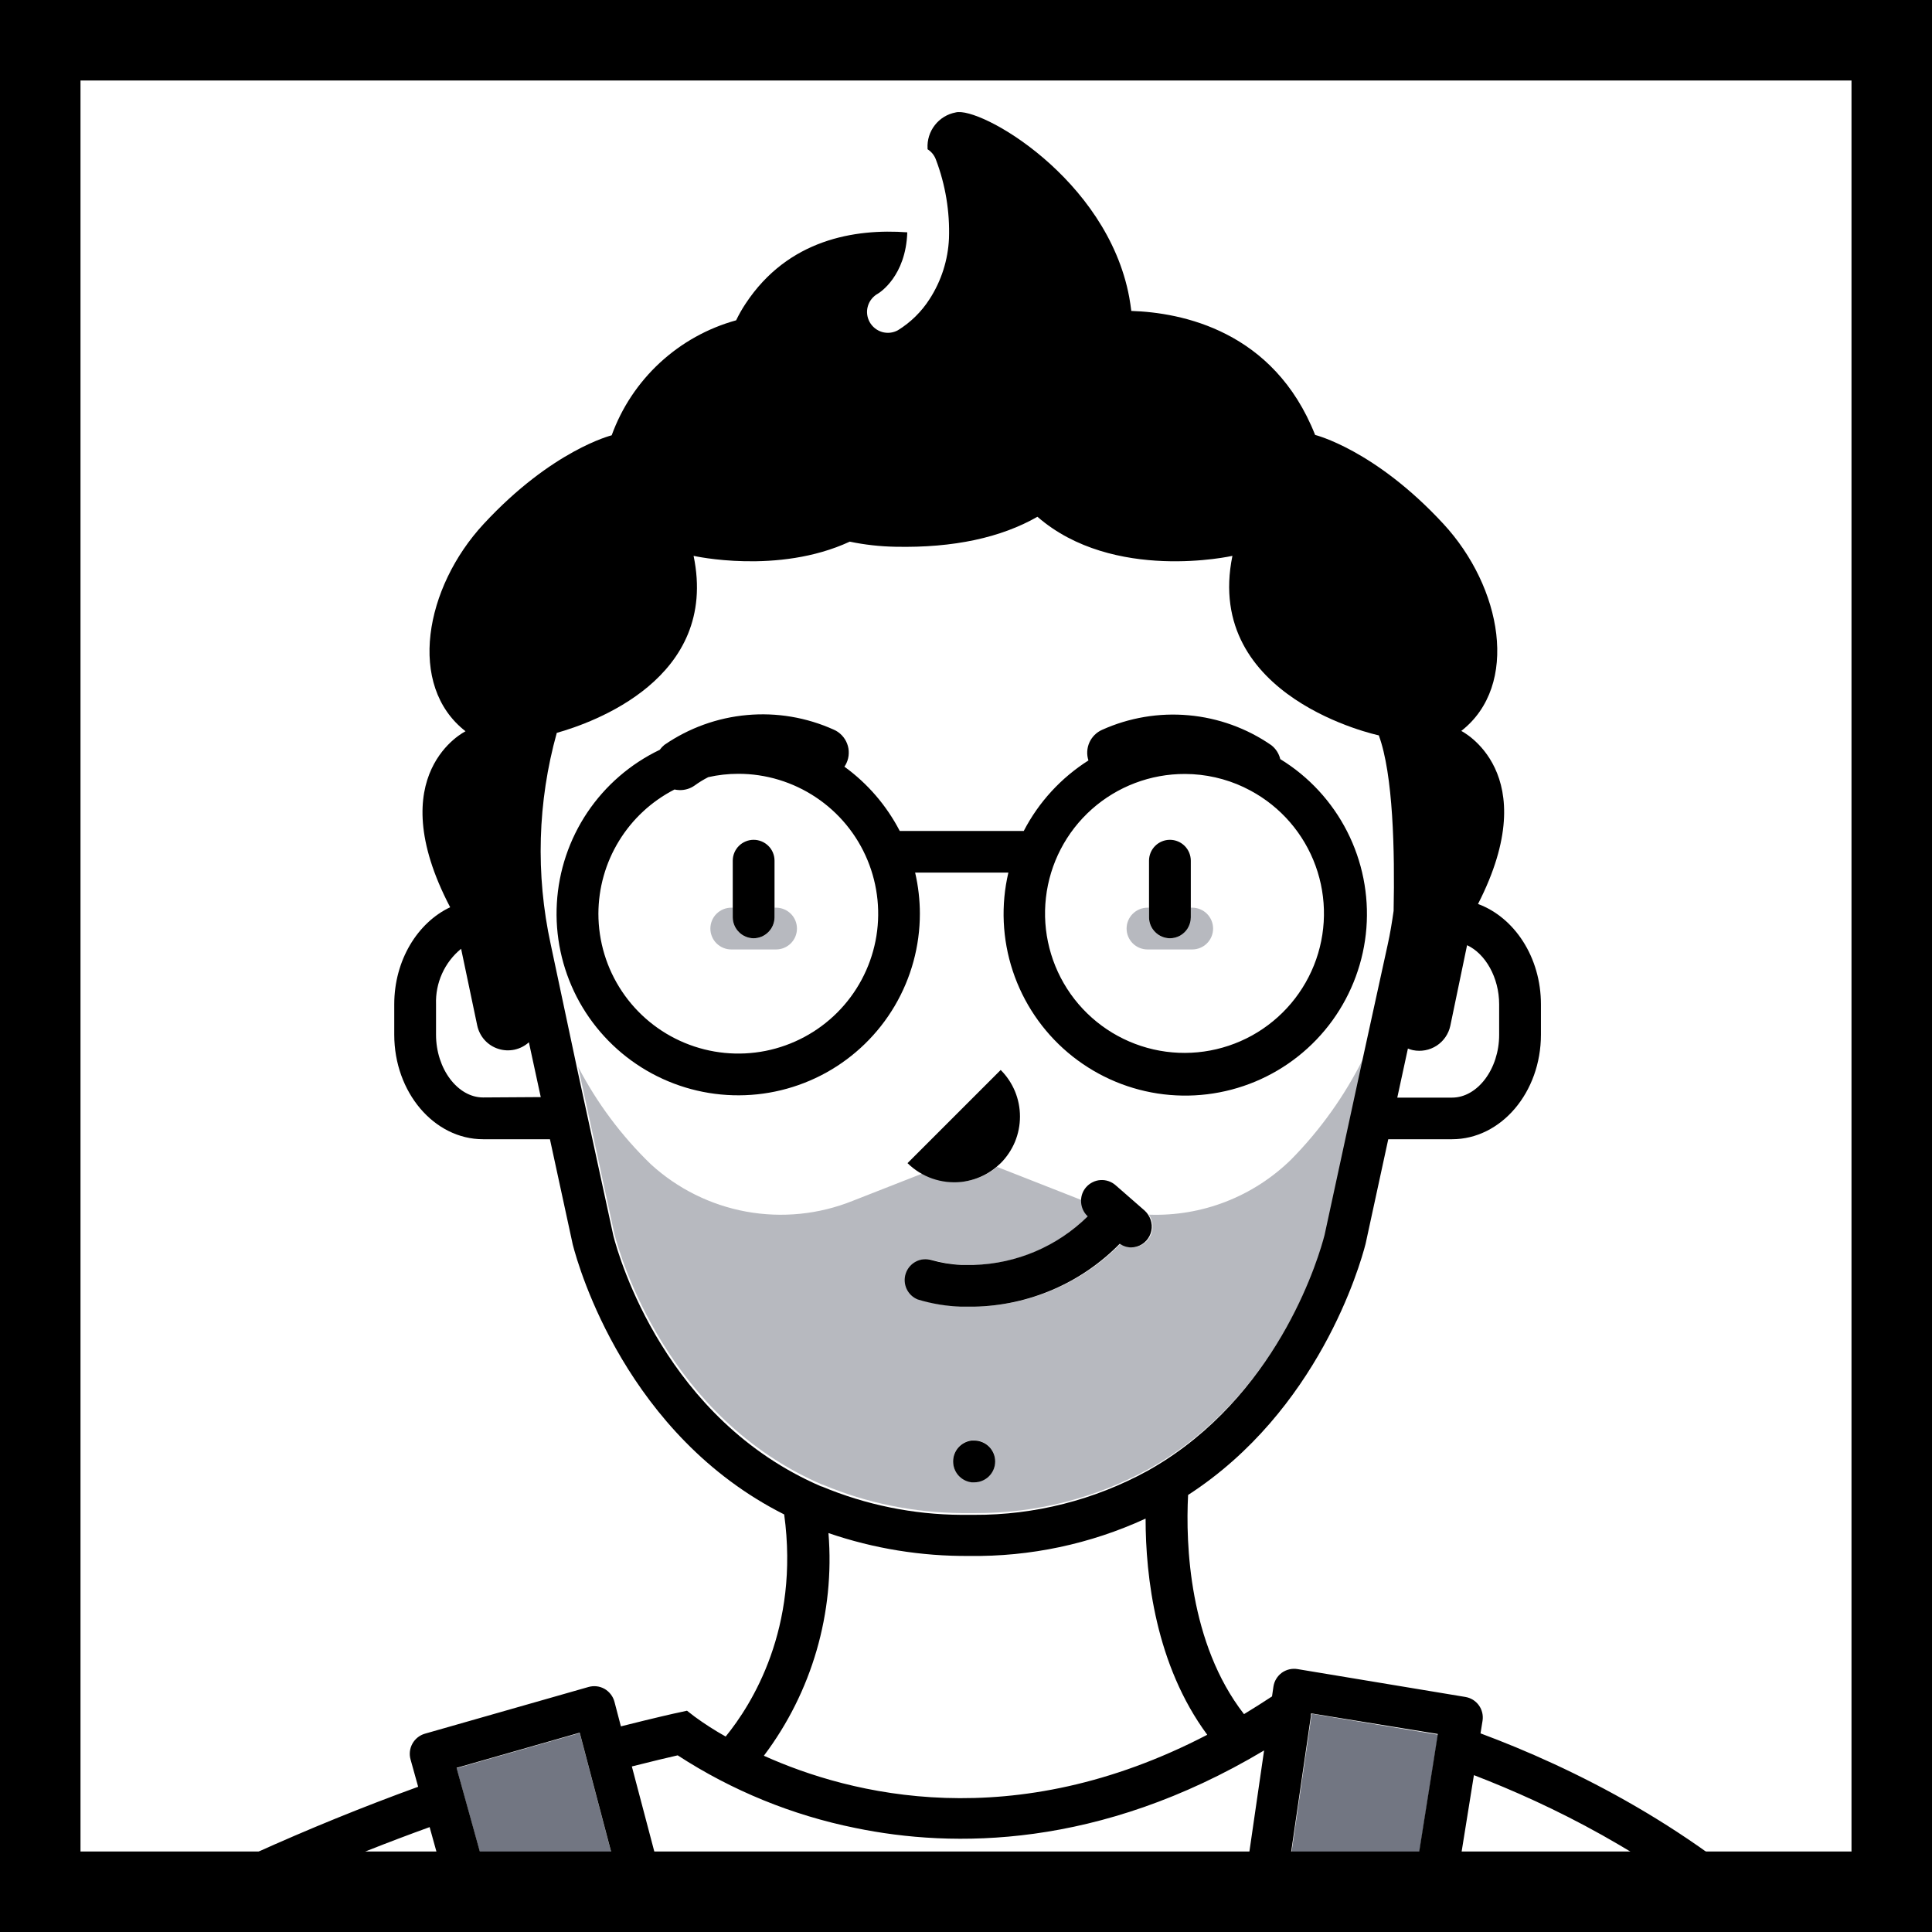 <svg width="48" height="48" viewBox="0 0 48 48" fill="none" xmlns="http://www.w3.org/2000/svg">
<rect x="0" y="0" width="48" height="48" fill="#333333" stroke="none"/>
<g clip-path="url(#clip0_1886_4204)">
<path d="M48 0H0V48H48V0Z" fill="white"/>
<path d="M48 0.031H0.153V47.877H48V0.031Z" fill="white"/>
<path d="M32.074 28.812C31.608 29.267 31.056 29.623 30.449 29.858C29.842 30.093 29.194 30.202 28.544 30.178C28.597 30.256 28.629 30.346 28.635 30.439C28.641 30.532 28.622 30.626 28.579 30.709C28.537 30.793 28.473 30.863 28.393 30.913C28.314 30.963 28.223 30.99 28.129 30.992C28.026 30.992 27.925 30.96 27.84 30.901C26.886 31.875 25.587 32.435 24.224 32.462H24.147C24.064 32.462 23.985 32.462 23.906 32.462C23.541 32.45 23.18 32.39 22.831 32.284C22.707 32.235 22.607 32.14 22.551 32.019C22.495 31.898 22.488 31.761 22.531 31.635C22.573 31.509 22.663 31.404 22.78 31.342C22.898 31.28 23.035 31.266 23.163 31.302C23.405 31.371 23.654 31.413 23.906 31.424C24.006 31.424 24.112 31.424 24.224 31.424C25.285 31.394 26.295 30.963 27.052 30.218C26.997 30.168 26.954 30.106 26.925 30.038C26.897 29.969 26.883 29.895 26.885 29.821L24.772 28.991C24.61 29.126 24.424 29.228 24.224 29.292C24.12 29.325 24.014 29.348 23.906 29.36C23.565 29.396 23.222 29.323 22.924 29.153L21.182 29.836C20.345 30.172 19.43 30.264 18.543 30.103C17.655 29.941 16.831 29.532 16.166 28.922C15.44 28.219 14.831 27.403 14.364 26.506L15.265 30.658C15.406 31.206 16.567 35.226 20.431 36.886H20.441C21.539 37.346 22.716 37.585 23.906 37.592C23.971 37.592 24.031 37.592 24.097 37.592H24.224C25.731 37.6 27.216 37.224 28.538 36.498C28.671 36.423 28.802 36.347 28.928 36.266C31.87 34.397 32.806 31.14 32.935 30.637L33.88 26.277C33.416 27.213 32.807 28.069 32.074 28.812ZM24.205 36.822C24.182 36.822 24.162 36.822 24.137 36.822C24.01 36.806 23.894 36.745 23.81 36.649C23.726 36.553 23.679 36.43 23.679 36.303C23.679 36.176 23.726 36.053 23.81 35.957C23.894 35.862 24.01 35.8 24.137 35.784C24.162 35.784 24.182 35.784 24.205 35.784C24.343 35.784 24.475 35.839 24.572 35.936C24.669 36.033 24.724 36.165 24.724 36.303C24.724 36.441 24.669 36.573 24.572 36.67C24.475 36.767 24.343 36.822 24.205 36.822Z" fill="#B7B9BF"/>
<path d="M18.168 23.589H19.281C19.419 23.589 19.551 23.534 19.648 23.437C19.746 23.34 19.8 23.208 19.8 23.07C19.8 22.932 19.746 22.8 19.648 22.703C19.551 22.606 19.419 22.551 19.281 22.551H19.244V22.792C19.244 22.929 19.189 23.061 19.092 23.159C18.994 23.256 18.863 23.311 18.725 23.311C18.587 23.311 18.455 23.256 18.358 23.159C18.261 23.061 18.206 22.929 18.206 22.792V22.551H18.168C18.031 22.551 17.899 22.606 17.801 22.703C17.704 22.8 17.649 22.932 17.649 23.07C17.649 23.208 17.704 23.34 17.801 23.437C17.899 23.534 18.031 23.589 18.168 23.589Z" fill="#B7B9BF"/>
<path d="M28.509 23.589H29.62C29.758 23.589 29.89 23.534 29.987 23.437C30.084 23.34 30.139 23.208 30.139 23.07C30.139 22.932 30.084 22.8 29.987 22.703C29.89 22.606 29.758 22.551 29.62 22.551H29.583V22.792C29.582 22.89 29.554 22.987 29.502 23.07C29.455 23.144 29.39 23.204 29.314 23.247C29.238 23.289 29.152 23.311 29.065 23.311C28.977 23.311 28.892 23.289 28.815 23.247C28.739 23.204 28.674 23.144 28.628 23.07C28.574 22.987 28.545 22.89 28.545 22.792V22.551H28.509C28.372 22.551 28.24 22.606 28.142 22.703C28.045 22.8 27.99 22.932 27.99 23.07C27.99 23.208 28.045 23.34 28.142 23.437C28.24 23.534 28.372 23.589 28.509 23.589Z" fill="#B7B9BF"/>
<path d="M23.057 3.708C22.966 3.648 22.859 3.618 22.75 3.622C22.642 3.626 22.537 3.665 22.452 3.732C22.366 3.799 22.304 3.891 22.274 3.996C22.244 4.101 22.248 4.212 22.285 4.314C22.462 4.778 22.55 5.271 22.546 5.768C22.775 5.783 23.003 5.811 23.229 5.851C23.424 5.138 23.363 4.38 23.057 3.708Z" fill="white"/>
<path d="M21.818 7.298C21.718 7.354 21.639 7.441 21.594 7.547C21.549 7.653 21.541 7.77 21.57 7.881C21.599 7.992 21.663 8.09 21.754 8.161C21.845 8.231 21.956 8.269 22.071 8.269C22.158 8.269 22.244 8.247 22.32 8.205C22.638 8.009 22.908 7.743 23.109 7.428L22.706 7.221C22.942 6.79 23.118 6.329 23.23 5.851C23.003 5.811 22.775 5.783 22.546 5.767C22.511 6.862 21.863 7.266 21.818 7.298Z" fill="white"/>
<path d="M23.23 5.857C23.357 5.878 23.477 5.902 23.589 5.925C23.612 5.258 23.502 4.592 23.265 3.968C23.227 3.86 23.154 3.769 23.058 3.708C23.365 4.382 23.426 5.142 23.23 5.857Z" fill="white"/>
<path d="M23.23 5.857C23.119 6.335 22.943 6.796 22.707 7.227L23.11 7.435C23.4 6.985 23.565 6.466 23.589 5.931C23.477 5.902 23.357 5.877 23.23 5.857Z" fill="white"/>
<path d="M14.429 43.154L14.402 43.057L11.344 43.931L11.379 44.057L11.657 45.06L12.475 48H15.708L14.693 44.157L14.429 43.154Z" fill="#727682"/>
<path d="M33.168 42.675L32.599 42.579H32.589L32.58 42.639L31.8 48H34.949L35.622 43.763L35.726 43.098L33.168 42.675Z" fill="#727682"/>
<path d="M36.783 43.065L36.833 42.754C36.844 42.687 36.841 42.618 36.826 42.552C36.81 42.486 36.782 42.423 36.742 42.368C36.702 42.313 36.652 42.266 36.594 42.23C36.536 42.195 36.472 42.171 36.405 42.16L32.236 41.468C32.168 41.457 32.099 41.459 32.031 41.475C31.964 41.491 31.901 41.52 31.845 41.56C31.79 41.601 31.743 41.652 31.707 41.712C31.671 41.771 31.648 41.836 31.638 41.904L31.603 42.147C31.368 42.301 31.138 42.448 30.907 42.587C29.543 40.833 29.454 38.367 29.518 37.142C32.749 35.049 33.783 31.468 33.928 30.901L34.491 28.304H36.075C37.294 28.304 38.284 27.139 38.284 25.706V24.951C38.284 23.782 37.624 22.792 36.721 22.459C38.394 19.19 36.305 18.16 36.305 18.16C37.759 17.026 37.319 14.587 35.855 13.009C34.152 11.169 32.674 10.806 32.674 10.806C31.649 8.211 29.352 7.765 28.107 7.725C28.092 7.609 28.076 7.495 28.055 7.381C27.503 4.428 24.341 2.632 23.741 2.794C23.536 2.833 23.353 2.945 23.225 3.11C23.097 3.274 23.033 3.479 23.045 3.687V3.708C23.141 3.769 23.215 3.86 23.253 3.967C23.49 4.592 23.6 5.258 23.577 5.925C23.553 6.46 23.387 6.979 23.097 7.428C22.896 7.743 22.626 8.009 22.308 8.205C22.248 8.238 22.183 8.258 22.115 8.266C22.047 8.273 21.978 8.267 21.913 8.248C21.848 8.228 21.787 8.196 21.734 8.153C21.681 8.11 21.637 8.057 21.604 7.997C21.572 7.937 21.551 7.872 21.544 7.804C21.537 7.737 21.543 7.668 21.563 7.603C21.582 7.538 21.614 7.477 21.657 7.425C21.699 7.372 21.752 7.328 21.812 7.295C21.858 7.268 22.505 6.859 22.541 5.772C21.243 5.678 19.582 5.942 18.525 7.543C18.437 7.675 18.358 7.814 18.289 7.958C17.583 8.153 16.934 8.514 16.396 9.011C15.858 9.508 15.447 10.126 15.197 10.815C15.197 10.815 13.719 11.178 12.017 13.017C10.553 14.595 10.109 17.035 11.566 18.168C11.566 18.168 9.44 19.206 11.184 22.54C10.373 22.924 9.795 23.859 9.795 24.951V25.706C9.795 27.139 10.786 28.304 12.002 28.304H13.663L14.23 30.92C14.383 31.52 15.579 35.661 19.483 37.626C19.869 40.455 18.679 42.347 18.029 43.144C17.763 42.995 17.505 42.83 17.259 42.65L17.068 42.502L16.833 42.554C16.821 42.554 16.283 42.675 15.426 42.891L15.266 42.28C15.248 42.213 15.218 42.151 15.175 42.096C15.133 42.041 15.081 41.995 15.021 41.96C14.96 41.926 14.894 41.904 14.825 41.896C14.756 41.888 14.687 41.894 14.62 41.913L10.557 43.073C10.425 43.111 10.314 43.2 10.247 43.319C10.18 43.439 10.163 43.581 10.2 43.713L10.389 44.392C7.64 45.392 4.971 46.598 2.404 48H4.653C6.604 47.008 8.615 46.138 10.674 45.394L11.398 48H12.476L11.658 45.052L11.379 44.049L11.344 43.922L14.402 43.048L14.429 43.146L14.693 44.149L15.708 47.992H16.782L15.698 43.887C16.213 43.756 16.609 43.663 16.837 43.611C18.183 44.487 19.683 45.1 21.258 45.417C23.66 45.913 27.299 45.94 31.406 43.489L30.752 47.992H31.79L32.57 42.629V42.571H32.595L33.164 42.664L35.722 43.08L35.618 43.744L34.946 47.981H35.996L36.619 44.103C38.519 44.834 41.016 46.055 43.227 47.981H44.753C42.145 45.419 39.031 43.902 36.783 43.065ZM13.682 23.46C13.304 21.723 13.356 19.92 13.833 18.208C14.712 17.96 17.867 16.866 17.232 13.81C17.232 13.81 19.327 14.284 21.112 13.457C21.485 13.535 21.865 13.577 22.246 13.584C23.699 13.615 24.874 13.354 25.775 12.839C27.66 14.479 30.619 13.81 30.619 13.81C29.896 17.352 34.256 18.27 34.256 18.27C34.613 19.239 34.655 21.143 34.624 22.63C34.584 22.91 34.539 23.192 34.476 23.473L33.853 26.321L32.909 30.681C32.78 31.183 31.844 34.434 28.902 36.309C28.775 36.39 28.644 36.467 28.512 36.542C27.19 37.267 25.705 37.644 24.197 37.636H24.071C24.004 37.636 23.944 37.636 23.88 37.636C22.69 37.629 21.513 37.389 20.415 36.93H20.404C16.541 35.269 15.38 31.256 15.239 30.702L14.338 26.549L13.682 23.46ZM37.246 24.955V25.711C37.246 26.556 36.71 27.27 36.075 27.27H34.715L34.979 26.051C35.02 26.068 35.062 26.082 35.105 26.091C35.309 26.132 35.52 26.092 35.694 25.979C35.868 25.865 35.99 25.687 36.033 25.484L36.449 23.483C36.907 23.695 37.246 24.291 37.246 24.951V24.955ZM12.002 27.266C11.369 27.266 10.833 26.552 10.833 25.706V24.951C10.824 24.689 10.875 24.428 10.983 24.189C11.091 23.949 11.253 23.738 11.456 23.572L11.857 25.48C11.886 25.614 11.949 25.738 12.04 25.839C12.132 25.941 12.248 26.016 12.379 26.058C12.509 26.1 12.647 26.107 12.781 26.079C12.915 26.05 13.039 25.987 13.14 25.895L13.435 27.257L12.002 27.266ZM18.978 43.621C20.173 42.036 20.744 40.067 20.583 38.089C21.709 38.475 22.893 38.667 24.083 38.657C25.594 38.678 27.09 38.361 28.462 37.729C28.462 39.168 28.713 41.369 29.994 43.1C25.163 45.614 21.141 44.595 18.978 43.621Z" fill="black"/>
<path d="M22.854 22.704C22.854 22.359 22.814 22.015 22.736 21.679H25.053C24.863 22.488 24.901 23.334 25.162 24.123C25.423 24.912 25.897 25.614 26.531 26.151C27.166 26.688 27.936 27.04 28.757 27.167C29.578 27.294 30.419 27.192 31.186 26.872C31.953 26.552 32.617 26.026 33.104 25.353C33.591 24.679 33.883 23.885 33.948 23.056C34.012 22.227 33.846 21.397 33.469 20.657C33.091 19.916 32.517 19.294 31.808 18.86C31.775 18.722 31.696 18.599 31.584 18.513C30.976 18.093 30.269 17.837 29.532 17.771C28.796 17.704 28.054 17.829 27.38 18.133C27.24 18.195 27.128 18.308 27.065 18.448C27.003 18.588 26.994 18.747 27.042 18.893C26.361 19.325 25.806 19.929 25.435 20.645H22.354C22.026 20.013 21.556 19.466 20.979 19.048C20.999 19.019 21.017 18.989 21.031 18.957C21.066 18.882 21.085 18.8 21.087 18.717C21.09 18.634 21.076 18.552 21.046 18.475C21.016 18.397 20.971 18.327 20.914 18.267C20.856 18.207 20.788 18.159 20.712 18.127C20.037 17.823 19.296 17.698 18.56 17.765C17.823 17.831 17.116 18.087 16.507 18.506C16.463 18.542 16.424 18.583 16.391 18.629C15.663 18.978 15.042 19.515 14.592 20.185C14.143 20.855 13.881 21.634 13.835 22.44C13.788 23.245 13.959 24.049 14.328 24.767C14.698 25.484 15.253 26.089 15.936 26.519C16.619 26.949 17.405 27.188 18.211 27.211C19.018 27.235 19.816 27.041 20.523 26.651C21.229 26.261 21.818 25.688 22.228 24.993C22.638 24.298 22.854 23.505 22.854 22.698V22.704ZM29.448 19.229C29.95 19.231 30.446 19.343 30.901 19.557L30.926 19.57C31.695 19.938 32.301 20.577 32.628 21.364C32.955 22.151 32.981 23.032 32.7 23.836C32.419 24.641 31.851 25.314 31.105 25.727C30.358 26.139 29.487 26.262 28.656 26.072C27.825 25.882 27.093 25.392 26.6 24.696C26.108 24 25.889 23.148 25.986 22.301C26.082 21.454 26.488 20.672 27.125 20.105C27.762 19.539 28.585 19.227 29.438 19.229H29.448ZM14.867 22.704C14.868 22.066 15.044 21.439 15.378 20.894C15.711 20.349 16.188 19.907 16.757 19.615C16.8 19.624 16.843 19.629 16.887 19.63C17.02 19.632 17.151 19.592 17.259 19.515C17.366 19.437 17.479 19.368 17.597 19.308C17.841 19.253 18.091 19.225 18.341 19.225C19.028 19.224 19.7 19.428 20.272 19.81C20.844 20.191 21.29 20.734 21.553 21.369C21.816 22.004 21.886 22.703 21.752 23.377C21.618 24.051 21.287 24.671 20.801 25.157C20.315 25.643 19.696 25.974 19.021 26.109C18.347 26.243 17.648 26.174 17.013 25.911C16.378 25.648 15.835 25.203 15.453 24.631C15.071 24.06 14.867 23.388 14.867 22.7V22.704Z" fill="black"/>
<path d="M23.888 29.365C23.996 29.352 24.102 29.329 24.206 29.296C24.406 29.232 24.592 29.13 24.754 28.995C24.791 28.964 24.826 28.931 24.862 28.898C25.014 28.746 25.134 28.565 25.217 28.367C25.299 28.168 25.341 27.955 25.341 27.74C25.341 27.525 25.299 27.312 25.217 27.114C25.134 26.915 25.014 26.735 24.862 26.583L22.547 28.898C22.722 29.07 22.933 29.201 23.165 29.282C23.397 29.362 23.644 29.391 23.888 29.365Z" fill="black"/>
<path d="M18.724 23.311C18.861 23.31 18.993 23.255 19.09 23.157C19.187 23.06 19.242 22.929 19.243 22.792V21.384C19.243 21.246 19.189 21.114 19.091 21.017C18.994 20.92 18.862 20.865 18.724 20.865C18.587 20.865 18.454 20.92 18.357 21.017C18.26 21.114 18.205 21.246 18.205 21.384V22.792C18.206 22.929 18.261 23.06 18.358 23.157C18.455 23.255 18.587 23.31 18.724 23.311Z" fill="black"/>
<path d="M29.066 23.311C29.153 23.311 29.239 23.289 29.316 23.247C29.392 23.204 29.457 23.144 29.504 23.07C29.556 22.986 29.585 22.89 29.585 22.792V21.384C29.585 21.246 29.53 21.114 29.433 21.017C29.336 20.92 29.204 20.865 29.066 20.865C28.928 20.865 28.796 20.92 28.699 21.017C28.602 21.114 28.547 21.246 28.547 21.384V22.792C28.548 22.929 28.603 23.06 28.7 23.157C28.797 23.255 28.929 23.31 29.066 23.311Z" fill="black"/>
<path d="M24.206 35.79C24.183 35.79 24.162 35.79 24.137 35.79C24.011 35.806 23.895 35.868 23.81 35.963C23.726 36.059 23.68 36.182 23.68 36.309C23.68 36.437 23.726 36.56 23.81 36.655C23.895 36.751 24.011 36.812 24.137 36.828C24.162 36.828 24.183 36.828 24.206 36.828C24.343 36.828 24.475 36.774 24.573 36.676C24.67 36.579 24.725 36.447 24.725 36.309C24.725 36.172 24.67 36.04 24.573 35.942C24.475 35.845 24.343 35.79 24.206 35.79Z" fill="black"/>
<path d="M28.443 30.081L27.716 29.446C27.665 29.401 27.605 29.367 27.541 29.345C27.476 29.323 27.408 29.314 27.34 29.319C27.273 29.323 27.206 29.341 27.145 29.372C27.084 29.402 27.03 29.444 26.985 29.495C26.905 29.586 26.86 29.703 26.859 29.823C26.857 29.898 26.87 29.971 26.899 30.04C26.927 30.108 26.97 30.17 27.025 30.22C26.269 30.965 25.258 31.396 24.197 31.426C24.085 31.426 23.979 31.426 23.88 31.426C23.628 31.415 23.378 31.373 23.136 31.304C23.008 31.268 22.871 31.282 22.754 31.344C22.636 31.406 22.547 31.511 22.504 31.637C22.461 31.763 22.469 31.901 22.524 32.021C22.58 32.142 22.68 32.237 22.804 32.286C23.153 32.392 23.515 32.452 23.88 32.464C23.958 32.464 24.037 32.464 24.12 32.464H24.197C25.563 32.438 26.864 31.877 27.82 30.901C27.905 30.96 28.005 30.992 28.108 30.992C28.202 30.99 28.294 30.963 28.373 30.913C28.452 30.863 28.516 30.793 28.559 30.709C28.602 30.626 28.621 30.533 28.615 30.439C28.608 30.346 28.577 30.256 28.524 30.178C28.501 30.143 28.474 30.11 28.443 30.081Z" fill="black"/>
</g>
<rect x="1" y="1" width="46" height="46" stroke="black" stroke-width="2"/>
<defs>
<clipPath id="clip0_1886_4204">
<rect width="48" height="48" fill="white"/>
</clipPath>
</defs>
</svg>
